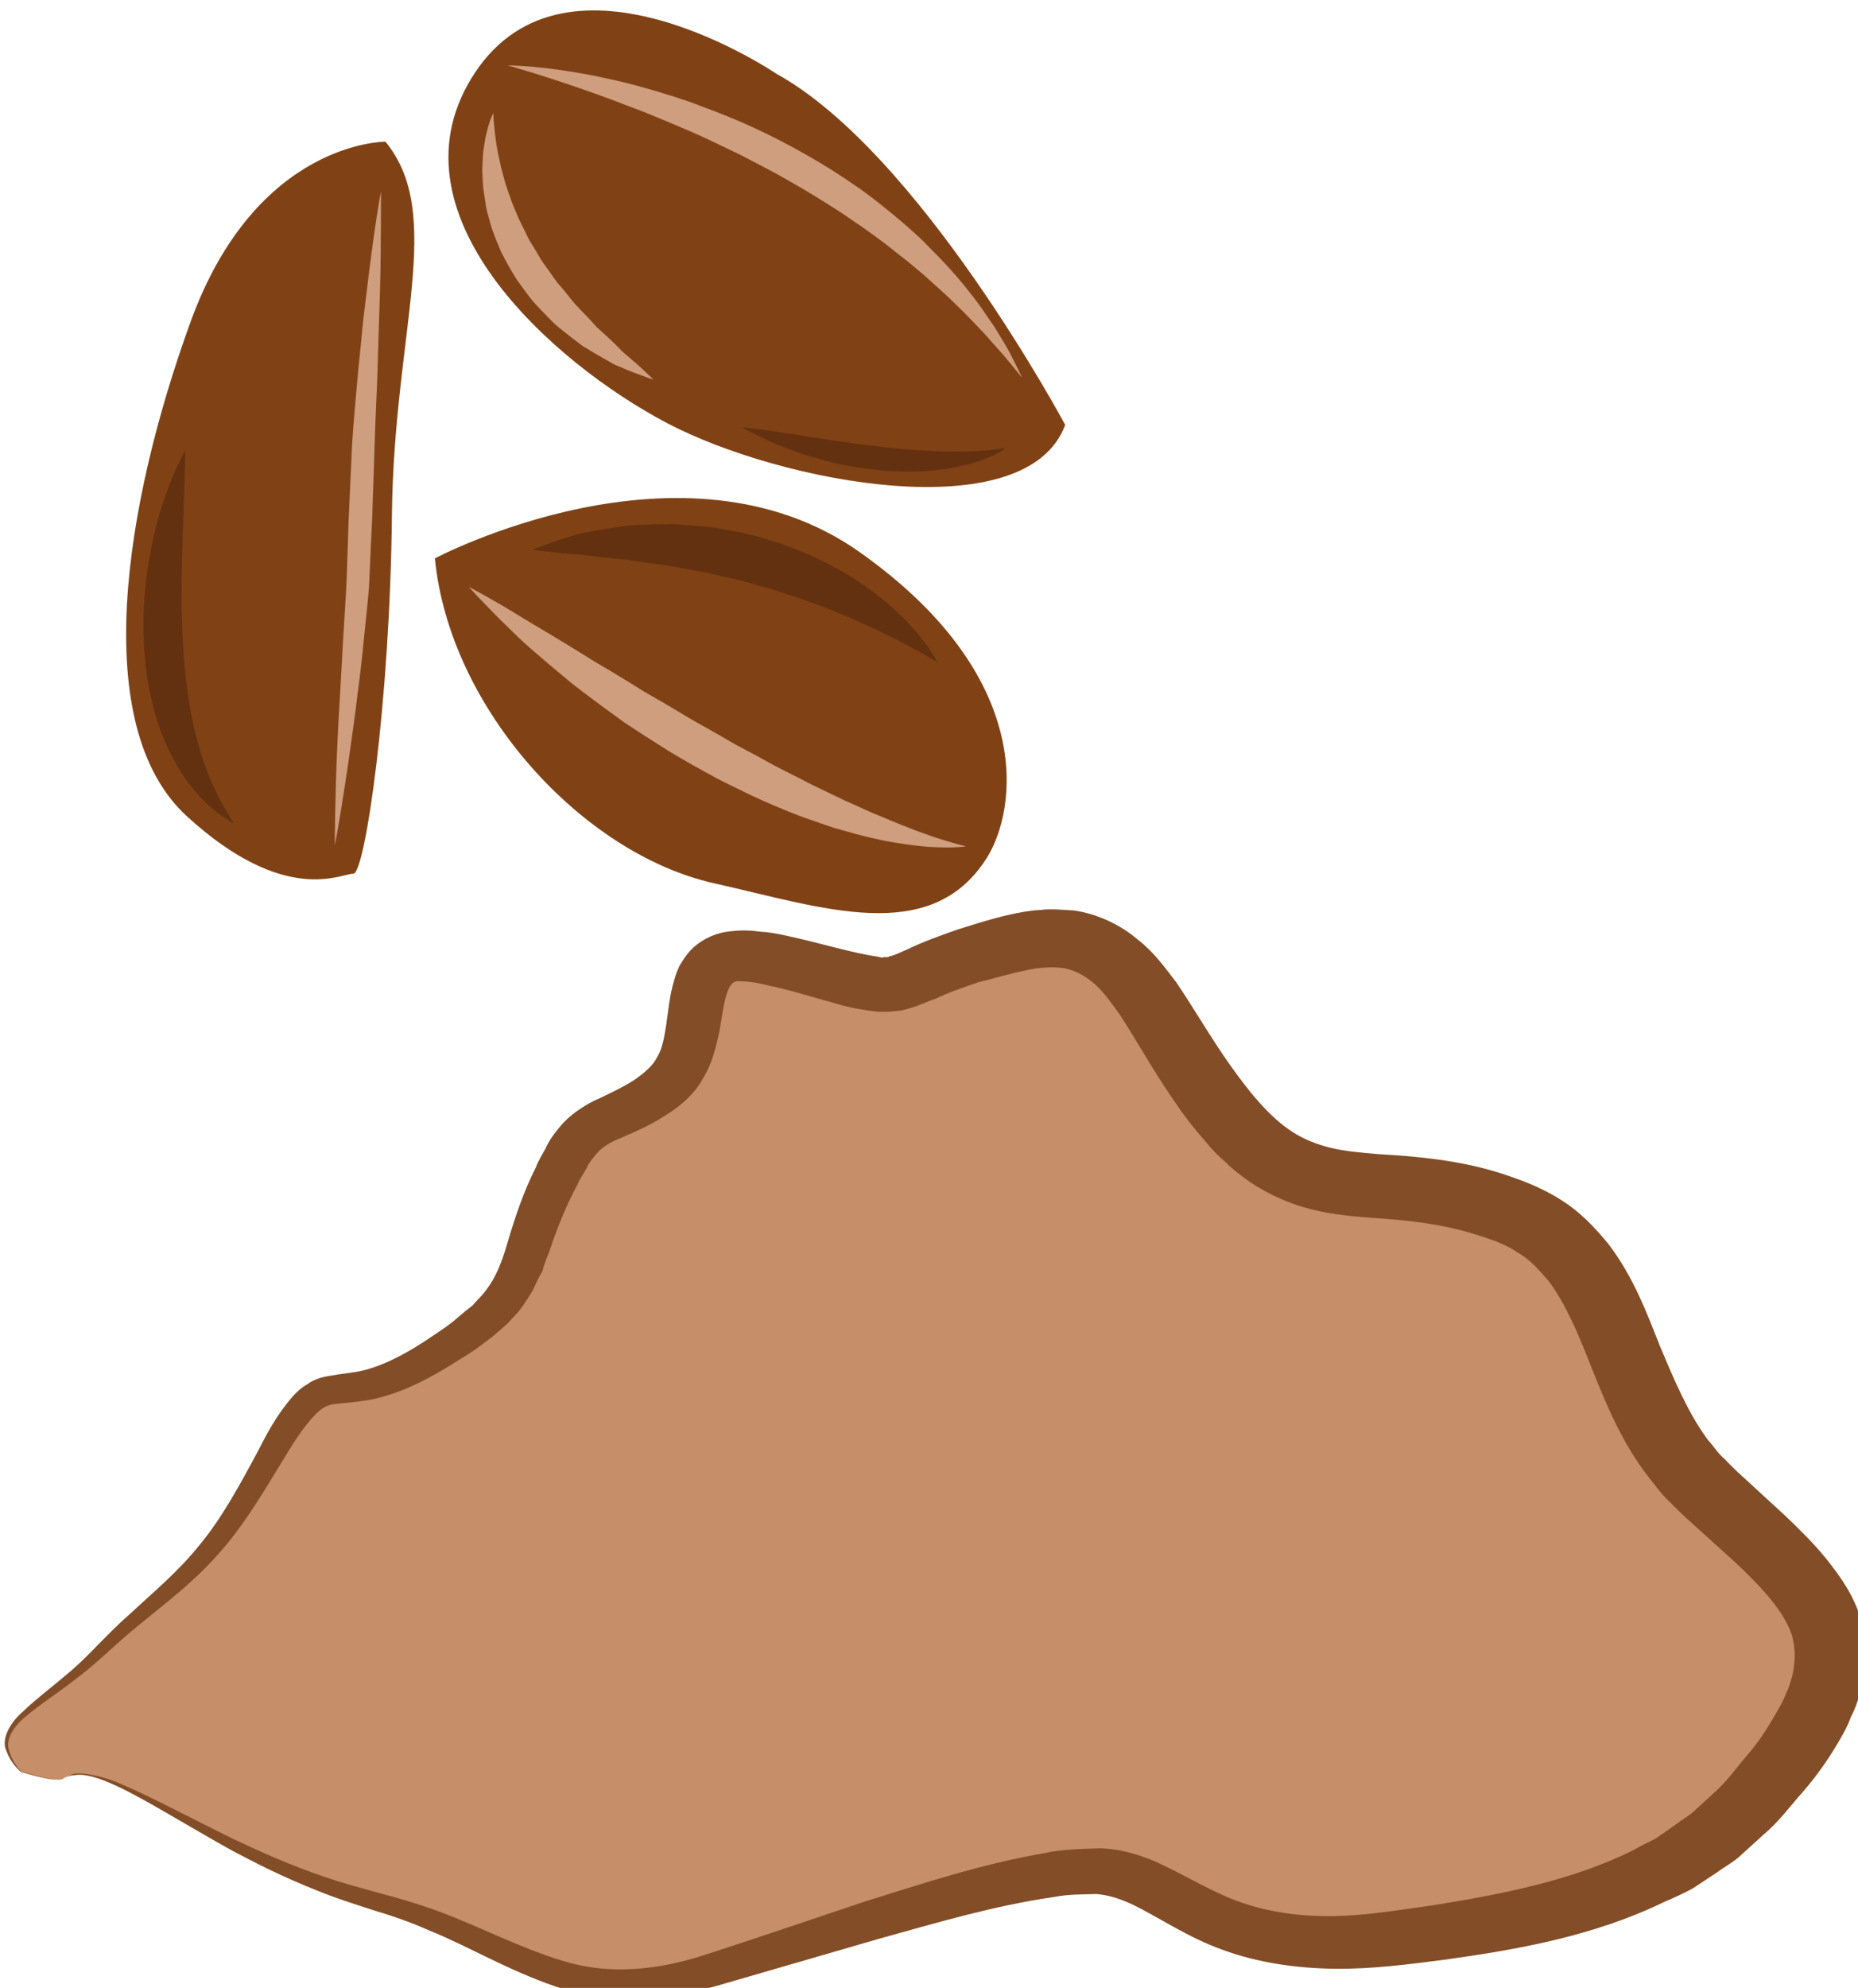 <?xml version="1.0" encoding="UTF-8" standalone="no"?>
<!-- Created with Inkscape (http://www.inkscape.org/) -->

<svg
   xmlns:dc="http://purl.org/dc/elements/1.1/"
   xmlns:cc="http://creativecommons.org/ns#"
   xmlns:rdf="http://www.w3.org/1999/02/22-rdf-syntax-ns#"
   xmlns:svg="http://www.w3.org/2000/svg"
   xmlns="http://www.w3.org/2000/svg"
   xmlns:sodipodi="http://sodipodi.sourceforge.net/DTD/sodipodi-0.dtd"
   xmlns:inkscape="http://www.inkscape.org/namespaces/inkscape"
   width="1217.203mm"
   height="1301.849mm"
   viewBox="0 0 1217.203 1301.849"
   version="1.1"
   id="svg8"
   inkscape:version="0.92.4 (5da689c313, 2019-01-14)"
   sodipodi:docname="Bukvice mleté.svg">
  <defs
     id="defs2">
    <style
       type="text/css"
       id="style2">
   <![CDATA[
    .fil4 {fill:#9C572E;fill-rule:nonzero}
    .fil5 {fill:#AF6E4E;fill-rule:nonzero}
    .fil2 {fill:#B6795C;fill-rule:nonzero}
    .fil6 {fill:#B89479;fill-rule:nonzero}
    .fil3 {fill:#E5AC81;fill-rule:nonzero}
    .fil0 {fill:#EFDBA8;fill-rule:nonzero}
    .fil1 {fill:#F4E7C9;fill-rule:nonzero}
   ]]>
  </style>
    <style
       type="text/css"
       id="style2-5">
   <![CDATA[
    .fil0 {fill:#041928;fill-rule:nonzero}
    .fil1 {fill:#777167;fill-rule:nonzero}
   ]]>
  </style>
    <style
       type="text/css"
       id="style2-51">
   <![CDATA[
    .fil1 {fill:#E6CEA3;fill-rule:nonzero}
    .fil0 {fill:#F7EEB7;fill-rule:nonzero}
   ]]>
  </style>
    <style
       type="text/css"
       id="style2-9">
   <![CDATA[
    .fil1 {fill:#777167;fill-rule:nonzero}
    .fil0 {fill:#854D10;fill-rule:nonzero}
   ]]>
  </style>
    <style
       type="text/css"
       id="style2-95">
   <![CDATA[
    .fil0 {fill:#631F34;fill-rule:nonzero}
    .fil1 {fill:#777167;fill-rule:nonzero}
   ]]>
  </style>
    <style
       type="text/css"
       id="style2-7">
   <![CDATA[
    .fil1 {fill:#7C4411;fill-rule:nonzero}
    .fil2 {fill:#A0612D;fill-rule:nonzero}
    .fil0 {fill:#EDD9B2;fill-rule:nonzero}
    .fil3 {fill:#F4E9D7;fill-rule:nonzero}
   ]]>
  </style>
    <style
       type="text/css"
       id="style2-0">
   <![CDATA[
    .fil3 {fill:#965E38;fill-rule:nonzero}
    .fil2 {fill:#BF8E6D;fill-rule:nonzero}
    .fil1 {fill:#D17E11;fill-rule:nonzero}
    .fil0 {fill:#FC9C11;fill-rule:nonzero}
    .fil4 {fill:#FF722C;fill-rule:nonzero}
   ]]>
  </style>
    <style
       type="text/css"
       id="style2-70">
   <![CDATA[
    .fil6 {fill:#2B2A29}
    .fil3 {fill:#73A340}
    .fil2 {fill:#8EC458}
    .fil5 {fill:#C9321C}
    .fil1 {fill:#E8B313}
    .fil0 {fill:#EFB3A9}
    .fil4 {fill:#FC4218}
    .fil8 {fill:#653F32;fill-rule:nonzero}
    .fil7 {fill:#BA8E5D;fill-rule:nonzero}
   ]]>
  </style>
    <style
       type="text/css"
       id="style2-52">
   <![CDATA[
    .fil5 {fill:#280604;fill-rule:nonzero}
    .fil3 {fill:#351302;fill-rule:nonzero}
    .fil4 {fill:#51180F;fill-rule:nonzero}
    .fil1 {fill:#59180E;fill-rule:nonzero}
    .fil2 {fill:#59250E;fill-rule:nonzero}
    .fil0 {fill:#843523;fill-rule:nonzero}
   ]]>
  </style>
    <style
       type="text/css"
       id="style2-1">
   <![CDATA[
    .fil1 {fill:#BC976C;fill-rule:nonzero}
    .fil0 {fill:#CCAA79;fill-rule:nonzero}
    .fil3 {fill:#CCAA7A;fill-rule:nonzero}
    .fil11 {fill:#CEBCAA;fill-rule:nonzero}
    .fil2 {fill:#D7B985;fill-rule:nonzero}
    .fil10 {fill:#E0BF2D;fill-rule:nonzero}
    .fil5 {fill:#E0D2C1;fill-rule:nonzero}
    .fil8 {fill:#E8C142;fill-rule:nonzero}
    .fil6 {fill:#EDDECE;fill-rule:nonzero}
    .fil7 {fill:#F0DE8B;fill-rule:nonzero}
    .fil9 {fill:#F4E9E1;fill-rule:nonzero}
    .fil4 {fill:white;fill-rule:nonzero}
   ]]>
  </style>
    <style
       type="text/css"
       id="style2-97">
   <![CDATA[
    .fil2 {fill:#63310F;fill-rule:nonzero}
    .fil0 {fill:#804215;fill-rule:nonzero}
    .fil1 {fill:#CE9E7E;fill-rule:nonzero}
   ]]>
  </style>
  </defs>
  <sodipodi:namedview
     id="base"
     pagecolor="#ffffff"
     bordercolor="#666666"
     borderopacity="1.0"
     inkscape:pageopacity="0.0"
     inkscape:pageshadow="2"
     inkscape:zoom="0.0875"
     inkscape:cx="4363.2308"
     inkscape:cy="2556.6281"
     inkscape:document-units="mm"
     inkscape:current-layer="Vrstva_x0020_1"
     showgrid="false"
     inkscape:window-width="1920"
     inkscape:window-height="1001"
     inkscape:window-x="-9"
     inkscape:window-y="-9"
     inkscape:window-maximized="1" />
  <g
     inkscape:label="Vrstva 1"
     inkscape:groupmode="layer"
     id="layer1"
     transform="translate(861.152,305.522)">
 
 <g
   transform="matrix(0.265,0,0,0.265,-2822.124,-3578.909)"
   id="Vrstva_x0020_1">

  <g
   id="_836759704">
   
   
   
   
   
   
   
  </g>

  <path
   inkscape:connector-curvature="0"
   d="m 7555.948,16748.002 c 89.245,-70.652 391.684,202.04 756.099,297.482 363.175,96.681 472.252,291.284 852.781,173.531 381.768,-114.035 763.536,-252.86 954.421,-242.944 190.884,11.156 264.015,224.351 730.07,166.094 467.294,-57.017 743.704,-135.106 969.294,-443.743 225.59,-309.877 60.736,-427.63 -194.602,-659.418 -255.339,-231.788 -184.687,-578.85 -498.282,-696.603 -311.117,-115.274 -484.648,21.072 -691.645,-231.788 -208.238,-251.62 -225.591,-502 -537.947,-425.151 -312.356,78.089 -224.351,135.106 -432.588,78.089 -206.998,-59.496 -293.763,-78.089 -328.469,17.353 -35.946,97.921 0,214.435 -138.825,291.284 -138.825,78.089 -156.178,38.425 -242.943,233.028 -85.526,192.123 -34.706,251.62 -293.763,406.558 -260.296,153.699 -242.943,-37.185 -399.121,251.62 -154.938,290.045 -251.62,307.398 -406.558,462.336 -156.178,154.938 -308.637,188.405 -203.279,304.919 0,0 92.963,28.509 105.358,17.353 z"
   style="fill:#c68e69;fill-opacity:1;fill-rule:nonzero;stroke-width:1.24"
   id="path22"
   class="fil0" />

  <path
   inkscape:connector-curvature="0"
   d="m 7555.948,16748.002 c 0,0 0,2.479 -16.114,2.479 -14.874,0 -40.904,-4.958 -89.245,-19.832 -8.677,-8.677 -24.79,-23.551 -34.706,-50.82 -13.634,-27.269 6.198,-68.173 40.904,-97.921 33.467,-32.227 75.61,-63.215 121.472,-102.879 44.622,-38.425 88.005,-90.484 145.022,-140.064 55.778,-52.06 117.753,-102.879 171.052,-169.813 53.299,-64.454 96.681,-143.783 142.543,-229.309 22.311,-43.382 45.862,-89.244 85.526,-135.106 9.916,-11.155 21.072,-22.311 38.425,-32.227 14.874,-11.156 35.946,-17.353 53.299,-19.832 33.467,-6.198 58.257,-7.437 84.287,-13.635 49.58,-12.395 99.16,-38.425 147.501,-69.412 23.551,-16.114 49.58,-32.227 71.891,-49.58 l 32.227,-27.27 17.353,-13.634 13.635,-14.874 c 38.425,-38.425 57.017,-83.047 74.37,-143.783 17.353,-58.257 38.425,-122.711 69.412,-183.447 4.958,-14.874 14.874,-29.748 23.551,-45.862 6.198,-14.874 17.353,-32.227 30.988,-48.341 26.03,-34.706 70.652,-63.215 104.119,-76.849 30.988,-14.874 64.454,-30.988 88.005,-47.101 22.311,-16.114 42.143,-32.228 53.299,-54.539 12.395,-19.832 17.353,-48.34 22.311,-80.568 4.958,-32.227 7.437,-69.412 19.832,-110.316 2.479,-9.916 7.437,-22.311 12.395,-33.466 7.437,-12.396 14.874,-24.791 26.03,-37.186 21.072,-23.55 53.299,-40.903 86.766,-47.101 33.467,-4.958 58.257,-4.958 83.047,-1.239 23.551,1.239 44.622,4.958 66.933,9.916 81.808,17.353 164.855,43.382 226.83,52.059 l 11.156,2.479 c 2.479,0 3.719,-1.24 7.437,-1.24 3.719,0 7.437,1.24 12.395,-2.479 7.437,0 27.269,-9.916 44.622,-17.353 38.425,-18.592 80.568,-33.466 122.711,-48.341 43.383,-13.634 81.807,-26.029 130.148,-37.185 23.551,-4.958 48.341,-9.916 75.61,-11.155 24.79,-3.719 54.538,0 81.807,1.239 59.497,8.677 115.275,35.946 156.178,70.652 43.383,33.467 69.413,71.892 96.682,106.598 48.341,71.891 88.005,141.304 133.867,205.758 45.862,64.454 95.442,126.43 152.459,163.615 28.509,18.592 59.497,30.988 94.203,39.664 34.706,8.677 76.849,12.395 121.471,16.114 90.484,4.958 198.322,14.874 296.243,45.861 47.101,14.874 101.639,34.707 148.74,64.455 49.581,29.748 88.005,70.652 121.472,111.555 63.215,83.047 95.442,172.292 127.669,252.86 35.946,85.526 69.413,164.854 117.754,230.548 13.634,14.874 24.79,33.467 40.903,47.101 13.635,13.635 27.269,28.509 45.862,44.623 35.946,33.466 71.891,65.694 106.598,97.921 34.706,33.466 70.652,68.173 104.118,110.316 32.227,40.904 64.455,86.765 80.568,142.543 16.114,55.778 16.114,114.035 2.479,167.334 -6.197,26.029 -13.634,52.059 -26.029,74.37 -8.677,24.79 -21.072,45.862 -33.467,66.933 -24.79,42.144 -53.299,81.808 -84.287,117.754 -32.227,35.945 -60.735,75.61 -97.921,106.597 l -54.538,49.581 c -17.353,17.353 -39.664,28.508 -59.496,43.382 l -61.976,40.904 c -23.55,12.395 -44.622,22.311 -68.173,32.227 -178.489,86.766 -368.133,118.993 -545.383,143.783 -88.005,11.156 -178.489,23.551 -272.691,22.311 -92.963,-1.239 -189.645,-14.874 -276.41,-47.101 -86.766,-30.988 -159.897,-81.808 -221.872,-111.556 -32.227,-14.874 -59.497,-23.55 -89.245,-26.029 -34.706,1.239 -68.173,0 -105.358,7.437 -147.501,21.071 -292.524,64.454 -431.348,102.879 -140.064,40.903 -273.931,79.328 -401.6,116.513 -66.933,18.593 -136.346,30.988 -204.519,32.228 -69.412,1.239 -137.585,-11.156 -195.842,-30.988 -121.472,-42.143 -214.435,-99.161 -309.877,-137.585 -47.101,-21.072 -94.203,-37.186 -140.064,-50.82 -45.862,-14.874 -92.963,-29.748 -135.106,-47.101 -85.526,-33.467 -158.657,-70.652 -223.111,-105.359 -127.669,-71.891 -223.111,-132.627 -293.763,-162.375 -34.706,-14.874 -64.454,-22.311 -85.526,-18.593 -19.832,1.24 -27.269,9.916 -28.509,8.677 1.24,1.239 8.677,-7.437 28.509,-12.395 21.072,-2.479 52.059,3.718 88.005,14.874 75.61,28.509 174.77,83.047 306.158,147.501 65.694,30.988 140.064,64.455 224.351,92.963 42.143,14.874 85.526,26.03 133.867,39.665 48.341,12.395 97.921,27.269 148.741,45.861 100.4,37.186 200.8,90.484 308.637,122.712 109.077,33.466 229.309,23.55 349.541,-16.114 126.43,-40.904 257.817,-85.526 394.163,-131.388 140.064,-43.383 282.608,-91.723 447.462,-120.232 39.664,-8.677 85.526,-9.916 131.388,-11.156 49.58,0 101.639,16.114 141.304,33.467 83.047,38.425 143.783,78.089 214.434,101.64 69.413,23.55 145.023,33.466 225.591,32.227 78.089,-1.24 161.136,-14.874 247.901,-27.269 171.052,-27.269 344.583,-61.976 493.324,-136.346 16.114,-9.916 35.946,-18.593 54.538,-28.509 l 49.581,-34.706 c 16.113,-12.395 34.706,-22.311 49.58,-37.185 l 44.622,-40.904 c 30.988,-27.269 54.538,-60.736 81.808,-92.963 27.269,-30.988 49.58,-65.694 69.412,-100.4 9.916,-17.353 19.832,-33.467 26.03,-50.82 8.676,-17.353 12.395,-33.466 17.353,-50.82 6.197,-33.466 6.197,-63.214 -2.479,-94.202 -18.593,-58.257 -78.089,-122.711 -143.783,-183.447 -35.946,-32.227 -69.413,-63.215 -104.119,-94.203 -17.353,-14.874 -37.185,-34.706 -57.017,-54.538 -19.832,-18.593 -34.706,-40.904 -52.059,-61.975 -64.455,-84.287 -102.879,-178.489 -137.586,-265.255 -32.227,-81.807 -63.214,-157.417 -106.597,-215.674 -23.551,-27.269 -45.862,-53.299 -76.85,-70.652 -28.508,-19.832 -63.215,-32.227 -104.118,-44.622 -78.089,-24.79 -158.657,-34.706 -252.86,-40.904 -47.101,-3.718 -97.921,-7.437 -152.459,-21.072 -54.538,-13.634 -106.598,-37.185 -151.22,-66.933 -22.311,-16.114 -43.383,-30.988 -60.736,-49.58 -19.832,-16.114 -35.946,-33.467 -50.82,-52.06 -30.987,-34.706 -57.017,-69.412 -81.807,-106.597 -49.58,-71.892 -89.245,-145.022 -130.148,-206.998 -22.312,-30.987 -43.383,-60.736 -66.934,-79.328 -22.311,-18.593 -45.862,-29.748 -70.652,-34.706 -28.508,-3.719 -61.975,-2.479 -96.681,6.197 -34.706,6.198 -76.849,19.832 -114.035,28.509 -35.946,12.395 -73.131,24.79 -106.598,40.903 -22.311,7.438 -39.664,17.354 -71.891,26.03 -13.634,3.719 -29.748,4.958 -45.862,6.198 h -24.79 l -19.832,-2.479 -38.425,-6.198 -30.988,-7.437 c -21.072,-6.197 -43.383,-12.395 -60.736,-17.353 -39.664,-11.156 -76.85,-22.311 -112.795,-29.748 -17.353,-3.719 -34.706,-8.677 -49.58,-9.916 -16.113,-2.479 -30.988,-2.479 -37.185,-2.479 -3.719,1.239 -7.437,2.479 -11.155,6.197 -1.24,1.24 -2.479,4.958 -4.958,6.198 -2.479,6.197 -4.958,9.916 -7.437,17.353 -8.677,26.03 -12.395,59.496 -18.593,94.202 -8.677,37.186 -16.114,76.85 -40.904,116.514 -21.072,39.664 -58.257,70.652 -95.442,92.963 -35.946,23.551 -69.412,37.185 -102.879,52.059 -33.467,13.635 -49.58,23.551 -65.694,42.144 -8.677,11.155 -17.353,19.832 -23.551,34.706 -7.437,12.395 -16.114,26.029 -22.311,39.664 -29.748,55.778 -50.82,109.077 -70.652,168.573 -6.197,14.874 -12.395,29.748 -16.114,45.862 -8.677,14.874 -16.114,29.748 -22.311,44.622 -8.677,16.114 -18.593,29.748 -28.509,44.622 -11.156,16.114 -23.551,26.03 -34.706,39.665 l -19.832,17.353 -18.593,16.113 -39.664,29.748 c -27.269,18.593 -54.538,34.707 -80.568,50.82 -54.538,32.227 -112.795,60.736 -178.489,74.371 -32.227,6.197 -66.933,8.676 -90.484,11.155 -19.832,2.479 -32.227,9.916 -48.341,26.03 -32.227,33.467 -58.257,76.849 -83.047,117.753 -52.059,85.526 -100.4,166.094 -161.136,231.788 -60.736,68.173 -127.669,117.753 -184.686,164.854 -59.496,47.102 -105.358,95.442 -154.938,132.628 -48.341,38.424 -95.442,68.172 -128.909,96.681 -34.706,27.269 -53.299,60.736 -44.622,85.526 7.437,27.269 21.072,42.143 28.509,52.059 48.341,14.874 74.371,19.832 89.245,21.072 16.114,0 16.114,-2.479 16.114,-2.479 z"
   style="fill:#824d27;fill-opacity:1;fill-rule:nonzero;stroke-width:1.24"
   id="path24"
   class="fil6" />

 
 
 

 
 

 
 

 
 

 
 

 
 

 
 <g
   transform="translate(5025.931,26.12)"
   id="Vrstva_x0020_1_0">

  
  
  
 
 
 <g
   transform="translate(-34.996,782.663)"
   id="Vrstva_x0020_1-4">

  
  
  
  
  
  
  
  
  
  
  
  
  
  
  
  
  
  
 
 
 
 

 
 <g
   transform="matrix(0.068,0.439,-0.439,0.068,9811.939,7179.233)"
   id="Vrstva_x0020_1-8">

  <path
   d="m 10598,16056 c 0,0 -512,-1474 327,-2341 839,-867 1552,-647 1791,-438 439,384 131,945 -94,1520 -273,697 -1182,1306 -2024,1259 z"
   style="fill:#804215;fill-rule:nonzero"
   id="path7-8"
   class="fil0"
   inkscape:connector-curvature="0" />

  <path
   d="m 12633,13380 c 0,0 1,12 -1,36 -3,23 -5,58 -14,101 -7,44 -19,96 -36,155 -18,59 -37,126 -66,196 -26,71 -61,144 -97,224 -20,38 -41,77 -62,117 -21,41 -44,81 -68,121 -49,81 -100,164 -158,244 -28,41 -56,82 -86,122 -30,40 -61,79 -92,119 -31,39 -62,78 -94,116 -33,38 -66,75 -98,112 -33,37 -65,73 -98,109 -34,34 -67,67 -100,101 -67,65 -130,130 -195,186 -64,57 -125,110 -182,158 -57,49 -112,89 -161,126 -48,37 -92,67 -127,92 -71,51 -114,78 -114,78 0,0 30,-41 84,-109 27,-34 60,-76 99,-121 39,-47 83,-98 130,-156 47,-57 98,-118 153,-182 56,-62 110,-133 170,-203 30,-35 60,-70 91,-106 29,-37 59,-74 89,-111 31,-37 61,-74 92,-111 31,-37 60,-77 91,-115 30,-38 60,-75 91,-113 29,-39 58,-77 86,-115 29,-39 59,-75 86,-113 27,-38 54,-76 81,-113 28,-36 52,-73 77,-109 25,-36 49,-71 73,-106 44,-70 90,-135 126,-198 39,-62 72,-120 102,-171 28,-53 54,-98 72,-137 39,-78 56,-124 56,-124 z"
   style="fill:#ce9e7e;fill-rule:nonzero"
   id="path9-0"
   class="fil1"
   inkscape:connector-curvature="0" />

  <path
   d="m 11595,13382 c 0,0 -6,7 -17,21 -12,14 -28,36 -49,61 -20,27 -45,59 -72,96 -13,18 -27,38 -43,59 -14,21 -29,43 -45,66 -16,22 -31,46 -47,72 -16,25 -34,49 -50,76 -32,55 -68,110 -99,170 -16,30 -34,59 -50,90 -15,32 -31,63 -47,95 l -25,47 c -7,16 -14,33 -21,49 -15,33 -30,65 -45,98 -28,66 -52,134 -80,199 -22,68 -46,134 -69,199 -19,65 -38,129 -57,189 -11,30 -17,60 -24,89 -8,29 -16,57 -23,84 -14,54 -31,104 -39,149 -10,45 -21,84 -30,117 -8,33 -16,58 -21,76 -6,18 -9,27 -9,27 0,0 -2,-9 -6,-27 -4,-18 -10,-44 -16,-78 -5,-33 -13,-74 -19,-122 -9,-47 -9,-100 -10,-159 0,-59 -4,-123 3,-190 7,-67 15,-138 26,-211 16,-73 33,-147 53,-223 25,-74 51,-149 81,-222 17,-36 34,-72 52,-108 8,-18 17,-35 26,-53 l 30,-51 c 39,-67 80,-132 127,-191 42,-61 92,-113 138,-164 48,-48 94,-93 140,-130 24,-18 46,-36 67,-52 22,-16 43,-30 64,-43 39,-28 77,-46 107,-63 62,-31 99,-42 99,-42 z"
   style="fill:#63310f;fill-rule:nonzero"
   id="path11-6"
   class="fil2"
   inkscape:connector-curvature="0" />

  <path
   d="m 8265,15973 c 0,0 -116,711 828,1227 943,517 2133,904 2712,439 579,-465 445,-802 457,-866 13,-64 -916,-349 -1935,-517 -1018,-169 -1610,-550 -2062,-283 z"
   style="fill:#804215;fill-rule:nonzero"
   id="path13-8"
   class="fil0"
   inkscape:connector-curvature="0" />

  <path
   d="m 8534,16040 c 0,0 56,8 155,24 99,16 240,38 408,69 84,16 176,33 272,51 96,18 198,36 303,58 104,21 213,42 322,62 110,21 221,42 332,63 113,23 225,46 336,68 55,10 109,26 163,39 54,14 107,28 159,42 104,26 204,54 298,82 95,26 184,53 266,78 164,49 300,93 395,124 95,32 149,51 149,51 0,0 -57,-9 -156,-26 -98,-17 -239,-42 -407,-76 -84,-17 -175,-36 -270,-57 -96,-20 -196,-42 -301,-64 -104,-22 -210,-47 -320,-69 -110,-21 -221,-42 -333,-63 -112,-23 -225,-46 -335,-68 -112,-21 -219,-49 -323,-74 -104,-25 -204,-51 -299,-76 -96,-23 -185,-49 -267,-72 -165,-46 -302,-87 -398,-117 -95,-30 -149,-49 -149,-49 z"
   style="fill:#ce9e7e;fill-rule:nonzero"
   id="path15-3"
   class="fil1"
   inkscape:connector-curvature="0" />

  <path
   d="m 9792,17336 c 0,0 35,6 94,17 59,11 143,27 244,46 100,20 216,41 339,62 62,11 125,20 190,30 64,8 129,17 194,23 66,7 131,11 194,14 32,1 64,1 95,2 32,1 62,-1 93,-1 30,-1 60,-3 89,-4 29,-3 57,-6 85,-8 27,-4 54,-8 80,-11 26,-5 51,-9 75,-14 24,-6 47,-11 69,-16 22,-5 42,-13 61,-18 40,-10 72,-25 101,-34 55,-23 89,-36 89,-36 0,0 -6,6 -16,19 -12,12 -27,32 -49,53 -23,20 -50,49 -86,73 -18,13 -37,27 -58,40 -22,12 -45,25 -68,38 -25,12 -51,23 -78,35 -27,11 -56,20 -85,31 -30,10 -61,17 -93,26 -32,7 -65,12 -98,19 -67,9 -137,16 -208,17 -70,2 -142,-2 -213,-9 -71,-7 -141,-17 -209,-31 -68,-14 -135,-31 -198,-50 -126,-38 -240,-84 -335,-130 -94,-47 -169,-92 -220,-126 -51,-34 -78,-57 -78,-57 z"
   style="fill:#63310f;fill-rule:nonzero"
   id="path17-2"
   class="fil2"
   inkscape:connector-curvature="0" />

  <path
   d="m 10401,12476 c 0,0 -1620,568 -2177,1290 0,0 -954,1022 -264,1654 690,632 1665,-179 2092,-756 428,-577 891,-1887 349,-2188 z"
   style="fill:#804215;fill-rule:nonzero"
   id="path19-3"
   class="fil0"
   inkscape:connector-curvature="0" />

  <path
   d="m 7950,15236 c 0,0 8,-53 31,-146 12,-46 27,-102 47,-165 20,-63 43,-134 73,-210 29,-77 63,-159 103,-244 40,-85 82,-174 134,-263 50,-90 103,-181 163,-271 60,-90 124,-179 193,-265 68,-87 140,-169 215,-248 74,-79 154,-150 231,-218 40,-34 79,-66 118,-97 40,-29 79,-57 118,-85 77,-54 153,-102 225,-141 71,-42 141,-71 200,-101 62,-26 115,-48 160,-64 91,-30 143,-45 143,-45 0,0 -47,29 -128,76 -40,26 -88,56 -143,92 -26,18 -55,38 -85,59 -30,21 -61,43 -92,67 -65,47 -131,103 -201,160 -34,30 -70,60 -105,93 -34,33 -71,65 -106,99 -35,35 -71,70 -106,107 -34,38 -71,74 -105,113 -69,78 -138,158 -203,241 -67,82 -128,168 -190,252 -59,86 -118,170 -171,254 -53,84 -103,166 -150,245 -45,80 -89,155 -127,225 -77,141 -137,261 -179,346 -41,85 -63,134 -63,134 z"
   style="fill:#ce9e7e;fill-rule:nonzero"
   id="path21"
   class="fil1"
   inkscape:connector-curvature="0" />

  <path
   d="m 10476,12822 c 0,0 3,5 8,15 4,11 12,26 18,46 7,20 13,45 20,74 5,28 12,61 14,97 4,37 5,76 6,117 -1,42 -3,86 -8,130 -5,45 -10,92 -21,138 -4,23 -9,46 -14,70 l -19,69 -20,69 c -8,22 -15,45 -23,67 -15,45 -32,87 -51,128 -19,41 -36,80 -55,116 -20,36 -39,70 -57,101 -17,31 -35,58 -52,82 -16,24 -31,44 -43,61 -24,34 -40,52 -40,52 0,0 6,-23 17,-63 10,-41 30,-96 50,-163 10,-34 21,-70 34,-108 13,-37 23,-78 37,-119 7,-20 14,-41 20,-62 6,-22 13,-43 19,-65 7,-21 14,-43 20,-65 l 18,-66 19,-66 c 6,-22 11,-44 17,-65 12,-44 20,-87 30,-129 9,-41 17,-82 24,-120 6,-39 13,-76 17,-110 5,-34 8,-65 11,-93 1,-28 4,-53 4,-73 1,-41 0,-65 0,-65 z"
   style="fill:#63310f;fill-rule:nonzero"
   id="path23"
   class="fil2"
   inkscape:connector-curvature="0" />

  <path
   d="m 8201,15356 c 0,0 7,0 21,2 13,2 34,2 59,4 25,1 55,3 90,3 34,0 73,-2 115,-5 21,0 42,-4 64,-6 23,-3 46,-4 69,-9 23,-4 47,-8 71,-13 24,-4 49,-11 73,-17 50,-10 99,-30 150,-44 26,-8 50,-21 75,-30 25,-11 51,-19 75,-31 l 73,-37 c 24,-12 49,-23 71,-38 45,-30 94,-52 136,-83 42,-30 84,-59 124,-85 37,-31 73,-59 107,-85 18,-12 34,-25 50,-36 15,-13 29,-25 42,-36 26,-23 51,-43 71,-59 40,-32 64,-49 64,-49 0,0 -12,26 -38,71 -12,23 -28,50 -47,81 -10,15 -20,32 -30,49 -13,16 -26,33 -40,50 -27,35 -58,73 -92,112 -37,36 -76,73 -118,111 -21,20 -45,36 -68,53 -24,17 -48,34 -73,51 -24,17 -51,32 -78,46 -27,14 -54,28 -81,42 -56,24 -114,46 -171,64 -59,14 -116,30 -174,35 -29,3 -56,8 -84,8 -28,0 -55,0 -81,0 -26,1 -51,-3 -76,-5 -24,-3 -48,-4 -70,-10 -22,-4 -44,-9 -64,-13 -20,-5 -38,-12 -56,-17 -35,-10 -64,-24 -88,-34 -48,-22 -71,-40 -71,-40 z"
   style="fill:#ce9e7e;fill-rule:nonzero"
   id="path25"
   class="fil1"
   inkscape:connector-curvature="0" />

 </g>

</g>

</g>

</g>

</g>
</svg>
